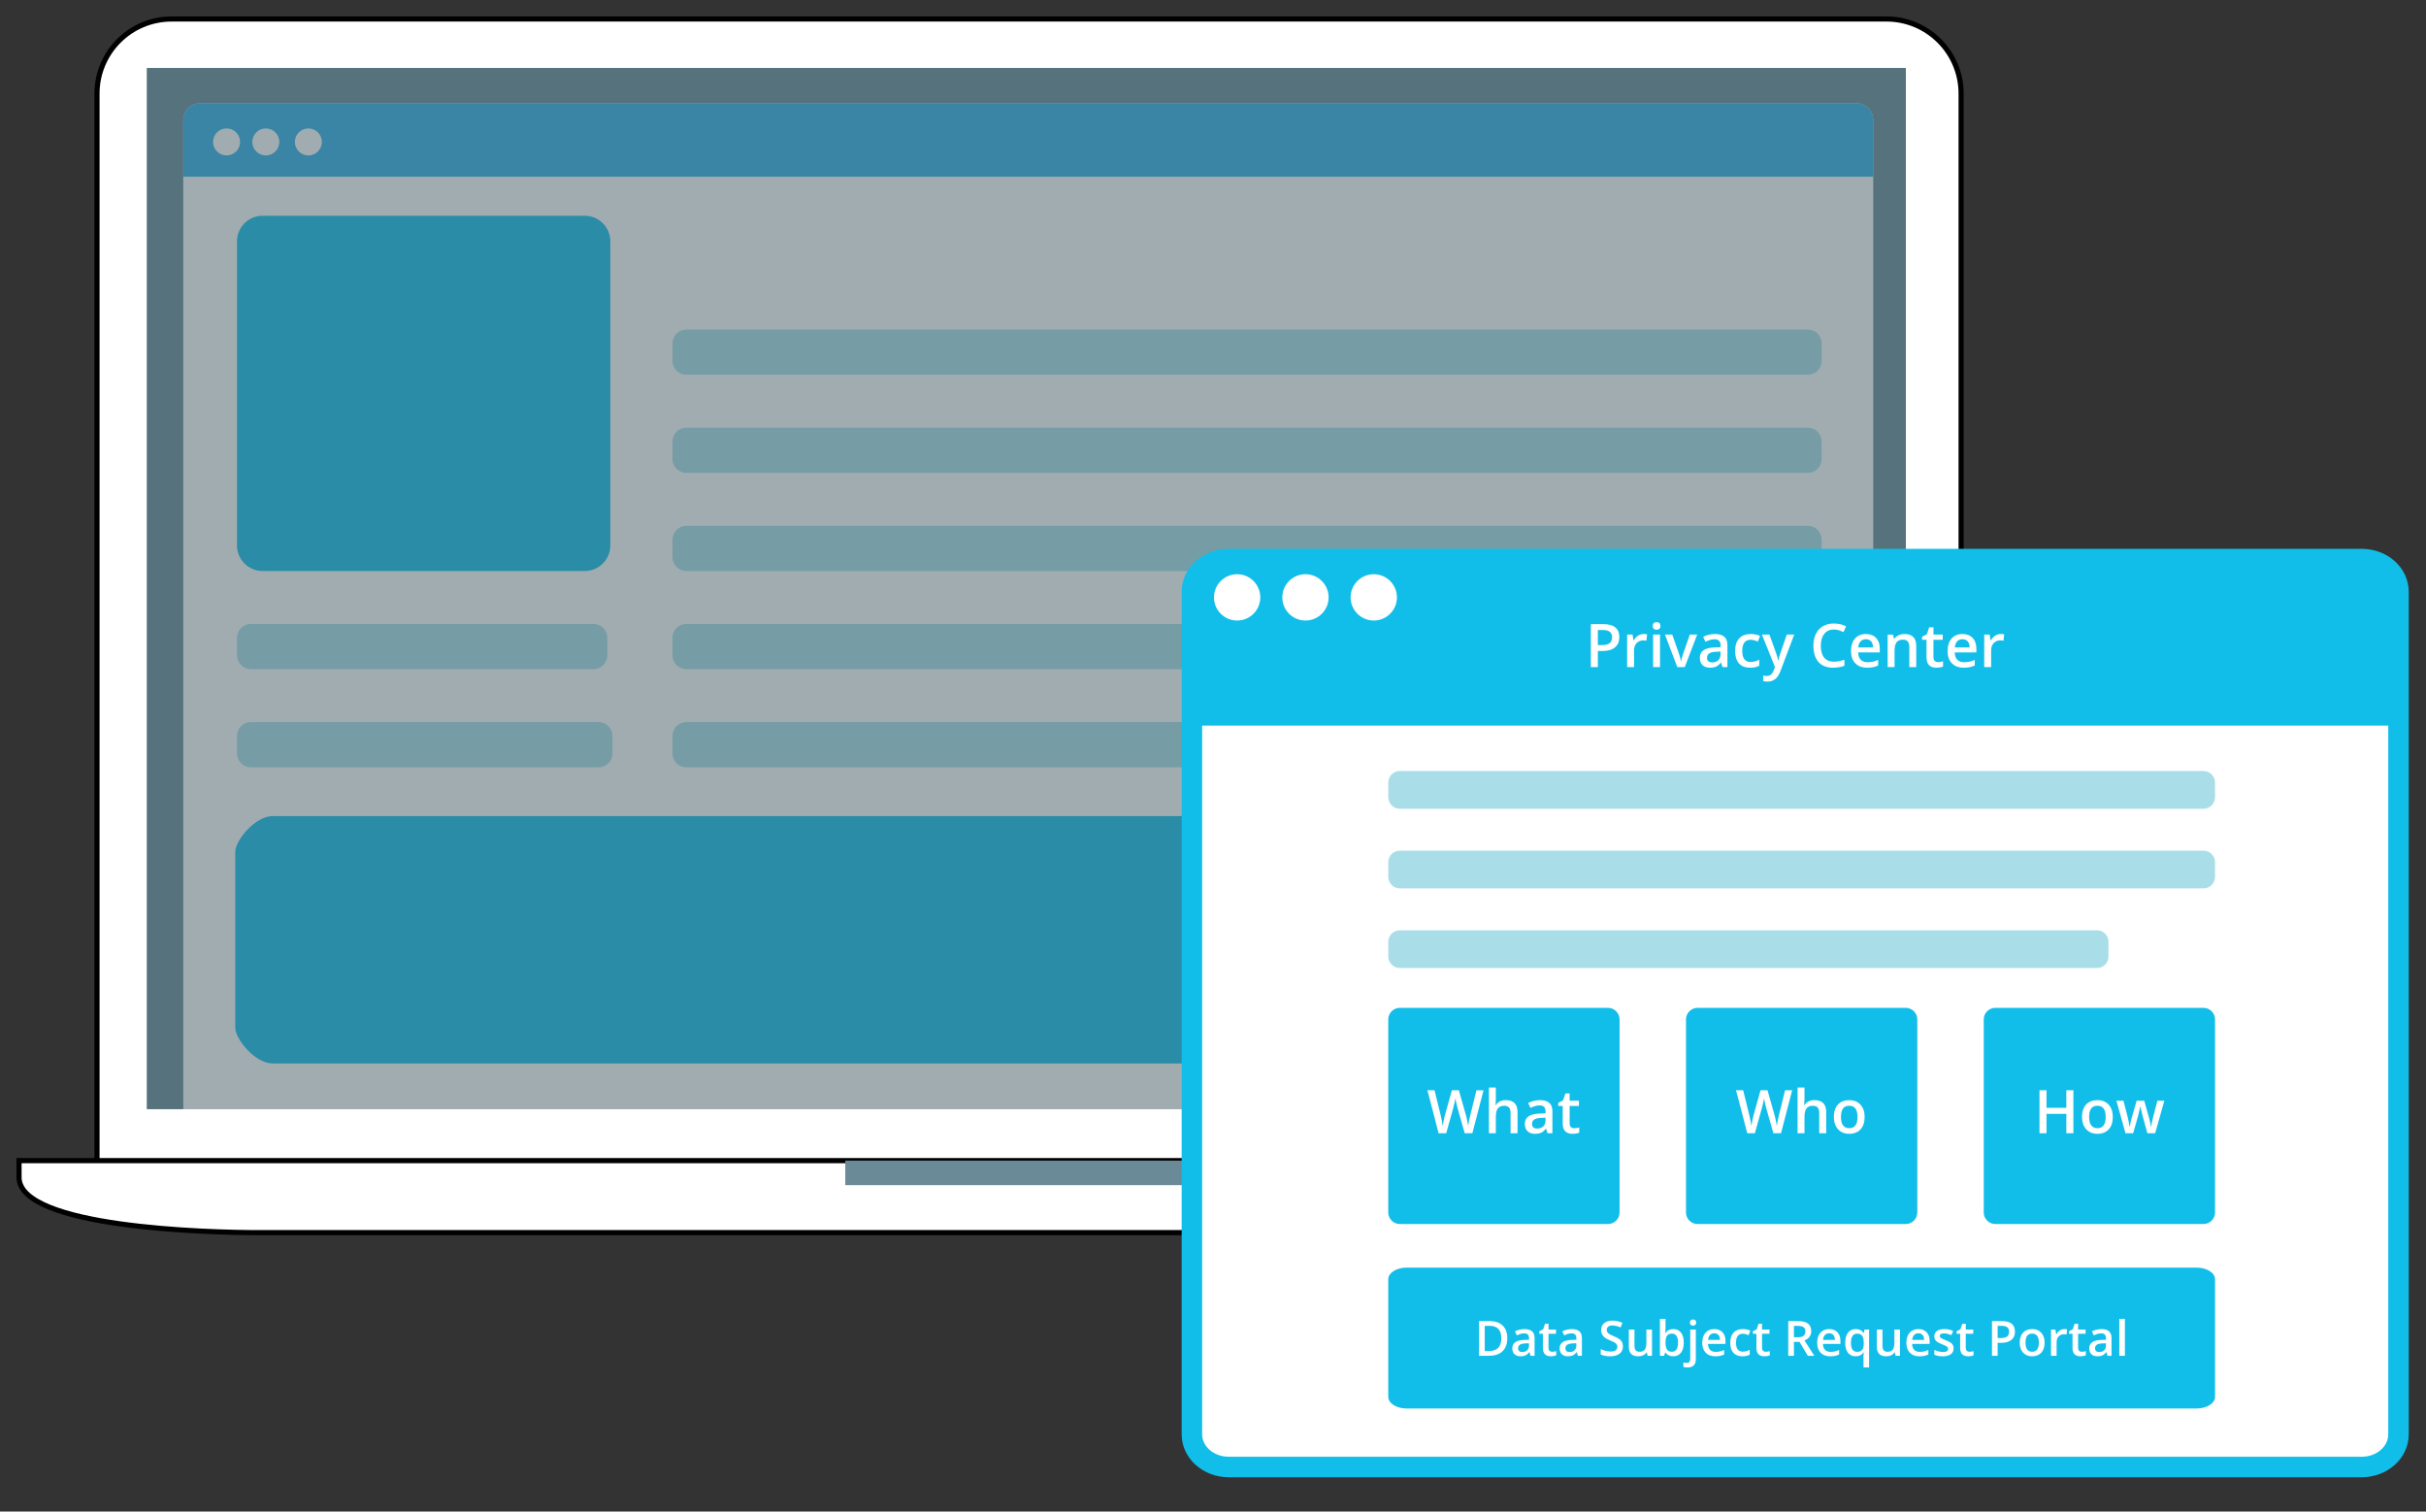 <?xml version="1.0" encoding="utf-8"?>
<!-- Generator: Adobe Illustrator 16.0.0, SVG Export Plug-In . SVG Version: 6.00 Build 0)  -->
<!DOCTYPE svg PUBLIC "-//W3C//DTD SVG 1.1//EN" "http://www.w3.org/Graphics/SVG/1.1/DTD/svg11.dtd">
<svg version="1.1" id="Layer_1" xmlns="http://www.w3.org/2000/svg" xmlns:xlink="http://www.w3.org/1999/xlink" x="0px" y="0px"
	 width="473.5px" height="295px" viewBox="0 0 473.5 295" enable-background="new 0 0 473.5 295" xml:space="preserve">
<rect x="0" y="0" width="473.5" height="295" fill="#333333" stroke="none"/>
<g>
	<g>
		<g>
			<g>
				<path fill="#FFFFFF" stroke="#000000" stroke-miterlimit="10" d="M368.195,235.307H33.498c-8.045,0-14.567,2.479-14.567-5.566
					V18.274c0-8.045,6.522-14.567,14.567-14.567h334.699c8.046,0,14.566,6.522,14.566,14.567v211.465
					C382.764,237.785,376.242,235.307,368.195,235.307z"/>
				<path fill="#FFFFFF" stroke="#000000" stroke-miterlimit="10" d="M350.104,240.564H50.513c-9.829,0-46.797-0.969-46.797-10.799
					v-3.255h394.187v3.255C397.901,239.596,359.934,240.564,350.104,240.564z"/>
				<rect x="28.696" y="13.266" fill="#698A96" width="343.285" height="203.183"/>
				<rect x="164.98" y="226.512" fill="#698A96" width="78.264" height="4.781"/>
			</g>
			<g>
				<g>
					<g>
						<g>
							<g>
								<g>
									<g>
										<path fill="#31B1E6" d="M362.343,215.799H39.041c-1.808,0-3.273-1.466-3.273-3.273V23.418
											c0-1.808,1.465-3.273,3.273-3.273h323.303c1.809,0,3.272,1.465,3.272,3.272v189.108
											C365.615,214.334,364.15,215.799,362.343,215.799z"/>
									</g>
								</g>
							</g>
						</g>
						<g>
							<g>
								<g>
									<g>
										<rect x="35.767" y="34.48" fill="#FAFBFB" width="329.848" height="181.318"/>
									</g>
								</g>
							</g>
						</g>
						<g>
							<g>
								<g>
									<g>
										<circle fill="#FFFFFF" cx="60.186" cy="27.701" r="2.634"/>
									</g>
								</g>
							</g>
						</g>
						<g>
							<g>
								<g>
									<g>
										<circle fill="#FFFFFF" cx="44.22" cy="27.701" r="2.634"/>
									</g>
								</g>
							</g>
						</g>
						<g>
							<g>
								<g>
									<g>
										<circle fill="#FFFFFF" cx="51.883" cy="27.701" r="2.634"/>
									</g>
								</g>
							</g>
						</g>
					</g>
				</g>
			</g>
		</g>
	</g>
</g>
<g>
	<g>
		<rect id="XMLID_1_" x="28.696" y="13.266" fill="#698A96" width="343.285" height="203.183"/>
	</g>
	<g>
		<defs>
			<rect id="SVGID_1_" x="28.696" y="13.266" width="343.285" height="203.183"/>
		</defs>
		<clipPath id="SVGID_2_">
			<use xlink:href="#SVGID_1_"  overflow="visible"/>
		</clipPath>
		<g clip-path="url(#SVGID_2_)">
			<g>
				<g>
					<g>
						<g>
							<path id="XMLID_2_" fill="#FFFFFF" d="M362.343,20.145H39.04c-1.808,0-3.273,1.465-3.273,3.273V34.48v178.045v6.272h329.848
								v-6.272V34.48V23.417C365.615,21.61,364.15,20.145,362.343,20.145z"/>
						</g>
						<g>
							<defs>
								<path id="SVGID_3_" d="M362.343,20.145H39.04c-1.808,0-3.273,1.465-3.273,3.273V34.48v178.045v6.272h329.848v-6.272V34.48
									V23.417C365.615,21.61,364.15,20.145,362.343,20.145z"/>
							</defs>
							<clipPath id="SVGID_4_">
								<use xlink:href="#SVGID_3_"  overflow="visible"/>
							</clipPath>
							<path clip-path="url(#SVGID_4_)" fill="#31B1E6" d="M365.928,10.145H34.457c-1.854,0-9.356,8.465-9.356,10.273V34.48h353.182
								V13.417C378.282,11.61,367.779,10.145,365.928,10.145z"/>
						</g>
						<circle fill="#FFFFFF" cx="60.186" cy="27.701" r="2.634"/>
						<circle fill="#FFFFFF" cx="44.22" cy="27.701" r="2.634"/>
						<circle fill="#FFFFFF" cx="51.883" cy="27.701" r="2.634"/>
					</g>
				</g>
			</g>
			<g>
				<defs>
					<rect id="SVGID_5_" x="28.696" y="13.266" width="343.285" height="203.183"/>
				</defs>
				<clipPath id="SVGID_6_">
					<use xlink:href="#SVGID_5_"  overflow="visible"/>
				</clipPath>
				<path clip-path="url(#SVGID_6_)" fill="#10BEE9" d="M119.125,106.441c0,2.762-2.239,5-5,5H51.253c-2.761,0-5-2.238-5-5V47.108
					c0-2.762,2.239-5,5-5h62.872c2.761,0,5,2.238,5,5V106.441z"/>
			</g>
			<g>
				<defs>
					<rect id="SVGID_7_" x="28.696" y="13.266" width="343.285" height="203.183"/>
				</defs>
				<clipPath id="SVGID_8_">
					<use xlink:href="#SVGID_7_"  overflow="visible"/>
				</clipPath>
				<path clip-path="url(#SVGID_8_)" fill="#A9DEE8" d="M355.542,70.435c0,1.491-1.21,2.7-2.7,2.7H133.955
					c-1.491,0-2.701-1.209-2.701-2.7v-3.42c0-1.492,1.209-2.701,2.701-2.701h218.887c1.49,0,2.7,1.209,2.7,2.701V70.435z"/>
			</g>
			<g>
				<defs>
					<rect id="SVGID_9_" x="28.696" y="13.266" width="343.285" height="203.183"/>
				</defs>
				<clipPath id="SVGID_10_">
					<use xlink:href="#SVGID_9_"  overflow="visible"/>
				</clipPath>
				<path clip-path="url(#SVGID_10_)" fill="#A9DEE8" d="M355.542,127.894c0,1.492-1.21,2.701-2.7,2.701H133.955
					c-1.491,0-2.701-1.209-2.701-2.701v-3.42c0-1.492,1.209-2.701,2.701-2.701h218.887c1.49,0,2.7,1.209,2.7,2.701V127.894z"/>
			</g>
			<g>
				<defs>
					<rect id="SVGID_11_" x="28.696" y="13.266" width="343.285" height="203.183"/>
				</defs>
				<clipPath id="SVGID_12_">
					<use xlink:href="#SVGID_11_"  overflow="visible"/>
				</clipPath>
				<path clip-path="url(#SVGID_12_)" fill="#A9DEE8" d="M355.541,108.741c0,1.491-1.209,2.7-2.699,2.7H133.955
					c-1.491,0-2.701-1.209-2.701-2.7v-3.421c0-1.491,1.209-2.7,2.701-2.7h218.887c1.49,0,2.699,1.209,2.699,2.7V108.741z"/>
			</g>
			<g>
				<defs>
					<rect id="SVGID_13_" x="28.696" y="13.266" width="343.285" height="203.183"/>
				</defs>
				<clipPath id="SVGID_14_">
					<use xlink:href="#SVGID_13_"  overflow="visible"/>
				</clipPath>
				<path clip-path="url(#SVGID_14_)" fill="#A9DEE8" d="M355.541,89.588c0,1.492-1.209,2.701-2.699,2.701H133.955
					c-1.491,0-2.701-1.209-2.701-2.701v-3.42c0-1.492,1.209-2.701,2.701-2.701h218.887c1.49,0,2.699,1.209,2.699,2.701V89.588z"/>
			</g>
			<g>
				<defs>
					<rect id="SVGID_15_" x="28.696" y="13.266" width="343.285" height="203.183"/>
				</defs>
				<clipPath id="SVGID_16_">
					<use xlink:href="#SVGID_15_"  overflow="visible"/>
				</clipPath>
				<path clip-path="url(#SVGID_16_)" fill="#A9DEE8" d="M118.541,127.894c0,1.491-1.21,2.7-2.7,2.7H48.954
					c-1.491,0-2.701-1.209-2.701-2.7v-3.42c0-1.492,1.209-2.701,2.701-2.701h66.887c1.49,0,2.7,1.209,2.7,2.701V127.894z"/>
			</g>
			<g>
				<defs>
					<rect id="SVGID_17_" x="28.696" y="13.266" width="343.285" height="203.183"/>
				</defs>
				<clipPath id="SVGID_18_">
					<use xlink:href="#SVGID_17_"  overflow="visible"/>
				</clipPath>
				<path clip-path="url(#SVGID_18_)" fill="#A9DEE8" d="M119.541,147.047c0,1.492-1.21,2.701-2.7,2.701H48.954
					c-1.491,0-2.701-1.209-2.701-2.701v-3.42c0-1.492,1.209-2.701,2.701-2.701h67.887c1.49,0,2.7,1.209,2.7,2.701V147.047z"/>
			</g>
			<g>
				<defs>
					<rect id="SVGID_19_" x="28.696" y="13.266" width="343.285" height="203.183"/>
				</defs>
				<clipPath id="SVGID_20_">
					<use xlink:href="#SVGID_19_"  overflow="visible"/>
				</clipPath>
				<path clip-path="url(#SVGID_20_)" fill="#A9DEE8" d="M299.637,147.047c0,1.492-1.21,2.701-2.701,2.701h-162.98
					c-1.491,0-2.701-1.209-2.701-2.701v-3.42c0-1.492,1.209-2.701,2.701-2.701h162.98c1.491,0,2.701,1.209,2.701,2.701V147.047z"/>
			</g>
			<g>
				<defs>
					<rect id="SVGID_21_" x="28.696" y="13.266" width="343.285" height="203.183"/>
				</defs>
				<clipPath id="SVGID_22_">
					<use xlink:href="#SVGID_21_"  overflow="visible"/>
				</clipPath>
				<path clip-path="url(#SVGID_22_)" fill="#10BEE9" d="M356.252,200.566c0,2.197-3.83,6.979-7.32,6.979H53.239
					c-3.49,0-7.319-4.781-7.319-6.979v-34.318c0-2.198,3.829-6.979,7.319-6.979H348.93c3.491,0,7.321,4.781,7.321,6.979
					L356.252,200.566L356.252,200.566z"/>
			</g>
			<g>
				<defs>
					<rect id="SVGID_23_" x="28.696" y="13.266" width="343.285" height="203.183"/>
				</defs>
				<clipPath id="SVGID_24_">
					<use xlink:href="#SVGID_23_"  overflow="visible"/>
				</clipPath>
				
					<rect id="XMLID_4_" x="26.696" y="11.266" opacity="0.5" clip-path="url(#SVGID_24_)" fill="#455B65" enable-background="new    " width="346.785" height="210.183"/>
			</g>
		</g>
	</g>
</g>
<g>
	<g>
		<g>
			<path id="XMLID_3_" fill="#FFFFFF" stroke="#10BEE9" stroke-width="4" stroke-miterlimit="10" d="M468.134,279.927
				c0,3.521-3.214,6.374-7.18,6.374h-221.14c-3.965,0-7.181-2.854-7.181-6.374V115.485c0-3.52,3.214-6.374,7.181-6.374h221.14
				c3.965,0,7.179,2.854,7.179,6.374L468.134,279.927L468.134,279.927z"/>
		</g>
		<g>
			<g>
				<defs>
					<path id="SVGID_25_" d="M468.134,279.927c0,3.521-3.214,6.374-7.18,6.374h-221.14c-3.965,0-7.181-2.854-7.181-6.374V115.485
						c0-3.52,3.214-6.374,7.181-6.374h221.14c3.965,0,7.179,2.854,7.179,6.374L468.134,279.927L468.134,279.927z"/>
				</defs>
				<clipPath id="SVGID_26_">
					<use xlink:href="#SVGID_25_"  overflow="visible"/>
				</clipPath>
				<rect x="230.859" y="108.298" clip-path="url(#SVGID_26_)" fill="#10BEE9" width="240.924" height="33.31"/>
			</g>
		</g>
	</g>
	<g>
		<path fill="#10BEE9" d="M316.102,236.623c0,1.249-1.013,2.26-2.261,2.26h-40.624c-1.248,0-2.26-1.011-2.26-2.26v-37.668
			c0-1.249,1.012-2.26,2.26-2.26h40.624c1.248,0,2.261,1.012,2.261,2.26V236.623z"/>
		<g>
			<path fill="#FFFFFF" d="M287.372,221.165h-1.492l-1.423-5.004c-0.063-0.218-0.139-0.533-0.23-0.944
				c-0.091-0.41-0.146-0.697-0.166-0.857c-0.039,0.244-0.101,0.563-0.187,0.953c-0.085,0.39-0.158,0.681-0.215,0.871l-1.388,4.982
				h-1.492l-1.084-4.201l-1.103-4.189h1.4l1.198,4.891c0.188,0.784,0.322,1.477,0.402,2.077c0.042-0.325,0.105-0.688,0.189-1.091
				c0.084-0.401,0.16-0.727,0.229-0.975l1.366-4.9h1.36l1.4,4.924c0.133,0.456,0.274,1.137,0.424,2.043
				c0.058-0.547,0.195-1.243,0.412-2.088l1.194-4.877h1.39L287.372,221.165z"/>
			<path fill="#FFFFFF" d="M296.186,221.165h-1.354v-3.901c0-0.49-0.1-0.855-0.295-1.097c-0.198-0.241-0.51-0.362-0.938-0.362
				c-0.566,0-0.982,0.17-1.25,0.508c-0.265,0.338-0.397,0.905-0.397,1.703v3.149h-1.349v-8.929h1.349v2.267
				c0,0.363-0.022,0.751-0.069,1.165h0.086c0.184-0.307,0.439-0.543,0.768-0.711c0.326-0.168,0.707-0.253,1.144-0.253
				c1.538,0,2.308,0.774,2.308,2.325v4.136H296.186z"/>
			<path fill="#FFFFFF" d="M302.033,221.165l-0.27-0.884h-0.047c-0.306,0.387-0.613,0.648-0.924,0.789
				c-0.311,0.14-0.708,0.209-1.193,0.209c-0.623,0-1.11-0.168-1.459-0.504c-0.351-0.338-0.525-0.813-0.525-1.43
				c0-0.654,0.242-1.147,0.729-1.479c0.486-0.333,1.227-0.515,2.221-0.546l1.097-0.033v-0.339c0-0.405-0.095-0.708-0.284-0.91
				c-0.189-0.2-0.482-0.302-0.881-0.302c-0.325,0-0.637,0.048-0.936,0.144c-0.299,0.097-0.586,0.208-0.86,0.339l-0.437-0.964
				c0.344-0.179,0.721-0.315,1.131-0.411c0.408-0.093,0.795-0.141,1.158-0.141c0.809,0,1.418,0.177,1.828,0.529
				c0.411,0.352,0.617,0.904,0.617,1.658v4.274H302.033z M300.025,220.247c0.49,0,0.883-0.138,1.179-0.411s0.444-0.656,0.444-1.15
				v-0.551l-0.815,0.034c-0.636,0.022-1.097,0.129-1.386,0.319c-0.288,0.188-0.434,0.479-0.434,0.869
				c0,0.283,0.084,0.502,0.254,0.656C299.436,220.169,299.688,220.247,300.025,220.247z"/>
			<path fill="#FFFFFF" d="M307.244,220.189c0.328,0,0.658-0.053,0.986-0.155v1.016c-0.148,0.065-0.342,0.12-0.576,0.163
				c-0.235,0.044-0.479,0.066-0.731,0.066c-1.278,0-1.917-0.674-1.917-2.021v-3.419h-0.867v-0.597l0.93-0.494l0.459-1.343h0.832
				v1.412h1.809v1.021h-1.809v3.396c0,0.326,0.082,0.565,0.244,0.721C306.768,220.111,306.979,220.189,307.244,220.189z"/>
		</g>
	</g>
	<g>
		<path fill="#10BEE9" d="M374.213,236.623c0,1.249-1.012,2.26-2.259,2.26h-40.625c-1.247,0-2.261-1.011-2.261-2.26v-37.668
			c0-1.249,1.014-2.26,2.261-2.26h40.625c1.247,0,2.259,1.012,2.259,2.26V236.623z"/>
		<g>
			<g>
				<path fill="#FFFFFF" d="M347.613,221.166h-1.492l-1.423-5.004c-0.063-0.219-0.138-0.533-0.229-0.944
					c-0.091-0.411-0.146-0.696-0.166-0.856c-0.039,0.244-0.101,0.562-0.187,0.951c-0.087,0.391-0.158,0.682-0.216,0.873
					l-1.389,4.981h-1.492l-1.084-4.201l-1.103-4.188h1.399l1.199,4.889c0.188,0.784,0.321,1.477,0.401,2.077
					c0.042-0.325,0.104-0.688,0.188-1.091c0.086-0.401,0.162-0.727,0.229-0.976l1.365-4.899h1.36l1.399,4.924
					c0.134,0.455,0.276,1.136,0.425,2.043c0.059-0.547,0.195-1.244,0.413-2.089l1.192-4.878h1.39L347.613,221.166z"/>
				<path fill="#FFFFFF" d="M356.428,221.166h-1.354v-3.902c0-0.49-0.098-0.855-0.295-1.097s-0.512-0.36-0.938-0.36
					c-0.565,0-0.981,0.168-1.248,0.506c-0.266,0.34-0.397,0.906-0.397,1.703v3.15h-1.35v-8.93h1.35v2.267
					c0,0.363-0.023,0.752-0.069,1.165h0.087c0.184-0.307,0.438-0.543,0.766-0.712c0.328-0.168,0.709-0.252,1.146-0.252
					c1.538,0,2.308,0.774,2.308,2.323v4.139H356.428z"/>
				<path fill="#FFFFFF" d="M363.934,217.98c0,1.037-0.266,1.846-0.798,2.428c-0.53,0.58-1.271,0.871-2.221,0.871
					c-0.593,0-1.117-0.133-1.573-0.4c-0.453-0.27-0.804-0.652-1.049-1.154c-0.246-0.5-0.367-1.082-0.367-1.744
					c0-1.028,0.264-1.832,0.791-2.41c0.528-0.576,1.271-0.865,2.232-0.865c0.918,0,1.645,0.295,2.181,0.887
					C363.666,216.182,363.934,216.979,363.934,217.98z M359.314,217.98c0,1.465,0.541,2.197,1.623,2.197
					c1.071,0,1.607-0.732,1.607-2.197c0-1.451-0.539-2.176-1.619-2.176c-0.564,0-0.976,0.188-1.23,0.563
					C359.441,216.743,359.314,217.279,359.314,217.98z"/>
			</g>
		</g>
	</g>
	<g>
		<path fill="#10BEE9" d="M432.326,236.623c0,1.249-1.012,2.26-2.26,2.26h-40.623c-1.248,0-2.262-1.011-2.262-2.26v-37.668
			c0-1.249,1.014-2.26,2.262-2.26h40.623c1.248,0,2.26,1.012,2.26,2.26V236.623z"/>
		<g>
			<g>
				<path fill="#FFFFFF" d="M404.676,221.166h-1.377v-3.782h-3.868v3.782h-1.371v-8.391h1.371v3.433h3.868v-3.433h1.377V221.166z"/>
				<path fill="#FFFFFF" d="M412.372,217.98c0,1.037-0.267,1.846-0.799,2.428c-0.531,0.58-1.271,0.871-2.222,0.871
					c-0.593,0-1.116-0.133-1.571-0.4c-0.455-0.27-0.806-0.652-1.052-1.154c-0.243-0.5-0.366-1.082-0.366-1.744
					c0-1.028,0.265-1.832,0.792-2.41c0.527-0.576,1.271-0.865,2.231-0.865c0.918,0,1.646,0.295,2.182,0.887
					C412.104,216.182,412.372,216.979,412.372,217.98z M407.752,217.98c0,1.465,0.541,2.197,1.624,2.197
					c1.071,0,1.607-0.732,1.607-2.197c0-1.451-0.539-2.176-1.618-2.176c-0.567,0-0.978,0.188-1.231,0.563
					C407.879,216.743,407.752,217.279,407.752,217.98z"/>
				<path fill="#FFFFFF" d="M419.125,221.166l-0.819-2.962c-0.101-0.313-0.278-1.042-0.54-2.187h-0.052
					c-0.222,1.033-0.396,1.767-0.527,2.198l-0.844,2.949h-1.492l-1.777-6.347h1.377l0.809,3.127
					c0.186,0.772,0.314,1.435,0.392,1.986h0.033c0.038-0.279,0.098-0.6,0.177-0.961c0.077-0.363,0.146-0.633,0.201-0.813l0.966-3.34
					h1.479l0.937,3.34c0.058,0.188,0.129,0.475,0.215,0.861c0.086,0.385,0.137,0.687,0.151,0.9h0.046
					c0.059-0.471,0.191-1.128,0.401-1.975l0.821-3.127h1.354l-1.791,6.347L419.125,221.166L419.125,221.166z"/>
			</g>
		</g>
	</g>
	<g>
		<path fill="#FFFFFF" d="M316.051,124.342c0,0.876-0.287,1.548-0.859,2.014c-0.574,0.466-1.392,0.7-2.45,0.7h-0.873v3.139h-1.371
			v-8.389h2.416c1.048,0,1.834,0.214,2.354,0.643C315.79,122.877,316.051,123.508,316.051,124.342z M311.867,125.903h0.729
			c0.704,0,1.221-0.123,1.551-0.368c0.328-0.245,0.492-0.627,0.492-1.148c0-0.482-0.146-0.841-0.44-1.079
			c-0.296-0.238-0.755-0.356-1.378-0.356h-0.952L311.867,125.903L311.867,125.903z"/>
		<path fill="#FFFFFF" d="M320.803,123.733c0.271,0,0.495,0.019,0.672,0.057l-0.133,1.257c-0.191-0.046-0.391-0.069-0.597-0.069
			c-0.539,0-0.978,0.176-1.312,0.528s-0.502,0.809-0.502,1.372v3.317h-1.35v-6.347h1.057l0.178,1.12h0.07
			c0.209-0.379,0.483-0.679,0.821-0.901C320.048,123.845,320.412,123.733,320.803,123.733z"/>
		<path fill="#FFFFFF" d="M322.568,122.167c0-0.241,0.066-0.426,0.199-0.556c0.133-0.13,0.319-0.195,0.564-0.195
			c0.236,0,0.422,0.065,0.555,0.195c0.131,0.13,0.198,0.315,0.198,0.556c0,0.229-0.065,0.41-0.198,0.542
			c-0.133,0.131-0.316,0.198-0.555,0.198c-0.245,0-0.434-0.065-0.564-0.198C322.636,122.577,322.568,122.396,322.568,122.167z
			 M323.999,130.195h-1.349v-6.347h1.349V130.195z"/>
		<path fill="#FFFFFF" d="M327.373,130.195l-2.41-6.347h1.423l1.29,3.69c0.223,0.62,0.356,1.121,0.402,1.504h0.047
			c0.034-0.275,0.168-0.777,0.4-1.504l1.291-3.69h1.436l-2.422,6.347H327.373z"/>
		<path fill="#FFFFFF" d="M336.188,130.195l-0.271-0.884h-0.046c-0.307,0.386-0.614,0.649-0.924,0.789
			c-0.311,0.14-0.707,0.209-1.193,0.209c-0.624,0-1.109-0.168-1.46-0.505c-0.351-0.336-0.524-0.813-0.524-1.429
			c0-0.654,0.242-1.147,0.729-1.48s1.227-0.515,2.221-0.545l1.096-0.035v-0.338c0-0.406-0.094-0.708-0.282-0.91
			c-0.19-0.201-0.483-0.301-0.882-0.301c-0.325,0-0.637,0.047-0.936,0.143c-0.298,0.096-0.586,0.208-0.859,0.338l-0.438-0.964
			c0.346-0.18,0.723-0.316,1.13-0.41c0.409-0.094,0.798-0.141,1.159-0.141c0.809,0,1.417,0.176,1.828,0.528
			c0.411,0.352,0.617,0.905,0.617,1.658v4.275h-0.965V130.195z M334.18,129.277c0.488,0,0.883-0.137,1.178-0.411
			c0.297-0.273,0.445-0.657,0.445-1.15v-0.551l-0.814,0.034c-0.635,0.023-1.098,0.129-1.387,0.319
			c-0.289,0.189-0.433,0.479-0.433,0.869c0,0.283,0.084,0.502,0.252,0.657C333.59,129.199,333.842,129.277,334.18,129.277z"/>
		<path fill="#FFFFFF" d="M341.593,130.31c-0.96,0-1.688-0.28-2.188-0.84c-0.5-0.561-0.75-1.365-0.75-2.413
			c0-1.067,0.263-1.888,0.783-2.462c0.522-0.574,1.277-0.861,2.266-0.861c0.669,0,1.271,0.125,1.809,0.374l-0.408,1.084
			c-0.569-0.222-1.041-0.333-1.412-0.333c-1.098,0-1.646,0.729-1.646,2.187c0,0.711,0.137,1.246,0.411,1.604
			c0.272,0.358,0.674,0.537,1.201,0.537c0.602,0,1.169-0.149,1.704-0.448v1.177c-0.24,0.141-0.498,0.242-0.771,0.304
			C342.314,130.279,341.982,130.31,341.593,130.31z"/>
		<path fill="#FFFFFF" d="M343.889,123.848h1.469l1.291,3.598c0.195,0.513,0.324,0.995,0.39,1.446h0.047
			c0.035-0.21,0.099-0.465,0.188-0.766c0.092-0.301,0.578-1.727,1.457-4.279h1.459l-2.713,7.191
			c-0.494,1.32-1.316,1.979-2.469,1.979c-0.299,0-0.59-0.033-0.873-0.098v-1.067c0.202,0.046,0.436,0.069,0.694,0.069
			c0.649,0,1.106-0.376,1.371-1.13l0.235-0.597L343.889,123.848z"/>
		<path fill="#FFFFFF" d="M357.919,122.861c-0.789,0-1.407,0.279-1.858,0.838c-0.451,0.558-0.678,1.329-0.678,2.312
			c0,1.029,0.217,1.808,0.65,2.336c0.435,0.527,1.063,0.792,1.886,0.792c0.354,0,0.7-0.035,1.032-0.105
			c0.333-0.071,0.68-0.162,1.039-0.273v1.176c-0.657,0.249-1.404,0.374-2.238,0.374c-1.229,0-2.171-0.373-2.828-1.116
			c-0.658-0.744-0.986-1.809-0.986-3.194c0-0.873,0.16-1.635,0.479-2.289c0.318-0.655,0.781-1.156,1.387-1.504
			c0.604-0.348,1.313-0.522,2.129-0.522c0.856,0,1.648,0.18,2.375,0.539l-0.492,1.142c-0.283-0.134-0.582-0.251-0.898-0.353
			S358.268,122.861,357.919,122.861z"/>
		<path fill="#FFFFFF" d="M364.427,130.31c-0.987,0-1.76-0.288-2.315-0.863c-0.557-0.575-0.836-1.369-0.836-2.379
			c0-1.037,0.26-1.852,0.775-2.445c0.518-0.592,1.227-0.889,2.129-0.889c0.838,0,1.5,0.254,1.985,0.763
			c0.485,0.508,0.729,1.208,0.729,2.1v0.729h-4.229c0.019,0.615,0.187,1.089,0.499,1.42c0.313,0.33,0.756,0.496,1.324,0.496
			c0.375,0,0.726-0.035,1.049-0.105c0.322-0.071,0.669-0.188,1.041-0.353v1.096c-0.328,0.157-0.662,0.268-0.999,0.333
			C365.243,130.277,364.857,130.31,364.427,130.31z M364.18,124.755c-0.429,0-0.771,0.136-1.029,0.407
			c-0.258,0.272-0.412,0.667-0.463,1.188h2.883c-0.01-0.524-0.135-0.921-0.381-1.191C364.943,124.89,364.607,124.755,364.18,124.755
			z"/>
		<path fill="#FFFFFF" d="M374.01,130.195h-1.354v-3.902c0-0.489-0.1-0.855-0.295-1.096c-0.198-0.241-0.51-0.361-0.939-0.361
			c-0.568,0-0.986,0.168-1.251,0.505c-0.264,0.337-0.396,0.901-0.396,1.693v3.162h-1.35v-6.347h1.057l0.189,0.833h0.068
			c0.191-0.302,0.463-0.536,0.814-0.7c0.353-0.165,0.742-0.247,1.17-0.247c1.522,0,2.284,0.774,2.284,2.324L374.01,130.195
			L374.01,130.195z"/>
		<path fill="#FFFFFF" d="M378.25,129.219c0.329,0,0.658-0.051,0.986-0.155v1.016c-0.148,0.065-0.342,0.12-0.576,0.163
			c-0.234,0.044-0.479,0.066-0.73,0.066c-1.279,0-1.918-0.673-1.918-2.02v-3.42h-0.865v-0.597l0.93-0.494l0.46-1.343h0.832v1.412
			h1.809v1.021h-1.809v3.397c0,0.326,0.081,0.565,0.243,0.72C377.771,129.142,377.986,129.219,378.25,129.219z"/>
		<path fill="#FFFFFF" d="M383.277,130.31c-0.988,0-1.76-0.288-2.315-0.863c-0.558-0.576-0.835-1.369-0.835-2.379
			c0-1.037,0.258-1.852,0.773-2.445c0.517-0.592,1.228-0.889,2.129-0.889c0.839,0,1.498,0.254,1.986,0.763
			c0.484,0.508,0.729,1.208,0.729,2.1v0.729h-4.229c0.019,0.615,0.186,1.089,0.498,1.42c0.313,0.33,0.756,0.496,1.326,0.496
			c0.375,0,0.725-0.035,1.047-0.105c0.323-0.071,0.67-0.188,1.042-0.353v1.096c-0.329,0.157-0.661,0.268-0.997,0.333
			C384.094,130.277,383.71,130.31,383.277,130.31z M383.029,124.755c-0.428,0-0.771,0.136-1.029,0.407
			c-0.258,0.272-0.412,0.667-0.461,1.188h2.88c-0.008-0.524-0.134-0.921-0.378-1.191
			C383.795,124.89,383.459,124.755,383.029,124.755z"/>
		<path fill="#FFFFFF" d="M390.496,123.733c0.271,0,0.495,0.019,0.671,0.057l-0.132,1.257c-0.189-0.046-0.391-0.069-0.598-0.069
			c-0.539,0-0.977,0.176-1.311,0.528c-0.335,0.352-0.502,0.809-0.502,1.372v3.317h-1.35v-6.347h1.057l0.179,1.12h0.068
			c0.211-0.379,0.485-0.679,0.823-0.901C389.742,123.845,390.105,123.733,390.496,123.733z"/>
	</g>
	<path fill="#10BEE9" d="M432.326,272.62c0,1.251-1.611,2.266-3.601,2.266H274.557c-1.988,0-3.6-1.015-3.6-2.266v-22.963
		c0-1.251,1.611-2.267,3.6-2.267h154.169c1.988,0,3.601,1.016,3.601,2.267V272.62L432.326,272.62z"/>
	<g>
		<path fill="#FFFFFF" d="M294.189,261.15c0,1.119-0.311,1.975-0.932,2.565c-0.621,0.593-1.516,0.888-2.684,0.888h-1.896v-6.775
			h2.096c1.078,0,1.916,0.291,2.517,0.872S294.189,260.098,294.189,261.15z M293.021,261.188c0-1.623-0.758-2.433-2.275-2.433
			h-0.959v4.917h0.788C292.207,263.673,293.021,262.846,293.021,261.188z"/>
		<path fill="#FFFFFF" d="M298.736,264.604l-0.217-0.713h-0.037c-0.248,0.313-0.496,0.524-0.748,0.637
			c-0.25,0.113-0.571,0.17-0.963,0.17c-0.504,0-0.897-0.137-1.181-0.408c-0.282-0.271-0.424-0.657-0.424-1.154
			c0-0.529,0.196-0.927,0.589-1.197c0.393-0.268,0.99-0.414,1.793-0.438l0.885-0.028v-0.273c0-0.328-0.076-0.572-0.229-0.734
			c-0.153-0.162-0.391-0.242-0.711-0.242c-0.264,0-0.514,0.037-0.755,0.115c-0.241,0.076-0.474,0.168-0.695,0.273l-0.353-0.779
			c0.277-0.145,0.582-0.255,0.914-0.331c0.33-0.075,0.643-0.112,0.936-0.112c0.65,0,1.145,0.141,1.477,0.426
			c0.332,0.283,0.498,0.73,0.498,1.338v3.453H298.736L298.736,264.604z M297.115,263.861c0.396,0,0.712-0.109,0.951-0.332
			c0.24-0.219,0.359-0.529,0.359-0.928v-0.445l-0.658,0.027c-0.513,0.02-0.886,0.104-1.119,0.258
			c-0.232,0.151-0.35,0.387-0.35,0.701c0,0.229,0.068,0.406,0.204,0.531S296.843,263.861,297.115,263.861z"/>
		<path fill="#FFFFFF" d="M302.945,263.816c0.266,0,0.533-0.043,0.798-0.125v0.82c-0.12,0.053-0.275,0.096-0.466,0.131
			c-0.189,0.037-0.387,0.053-0.59,0.053c-1.033,0-1.549-0.543-1.549-1.631v-2.762h-0.699v-0.482l0.75-0.397l0.371-1.084h0.672v1.14
			h1.459v0.826h-1.459v2.742c0,0.264,0.064,0.457,0.197,0.582C302.561,263.753,302.732,263.816,302.945,263.816z"/>
		<path fill="#FFFFFF" d="M307.975,264.604l-0.218-0.713h-0.036c-0.248,0.313-0.496,0.524-0.746,0.637
			c-0.252,0.113-0.572,0.17-0.965,0.17c-0.503,0-0.896-0.137-1.18-0.408s-0.423-0.657-0.423-1.154c0-0.529,0.196-0.927,0.588-1.197
			c0.392-0.268,0.989-0.414,1.793-0.438l0.885-0.028v-0.273c0-0.328-0.075-0.572-0.229-0.734c-0.152-0.162-0.391-0.242-0.711-0.242
			c-0.264,0-0.514,0.037-0.756,0.115c-0.24,0.076-0.473,0.168-0.694,0.273l-0.353-0.779c0.277-0.145,0.582-0.255,0.914-0.331
			c0.329-0.075,0.643-0.112,0.936-0.112c0.65,0,1.144,0.141,1.476,0.426c0.333,0.283,0.499,0.73,0.499,1.338v3.453H307.975
			L307.975,264.604z M306.354,263.861c0.396,0,0.713-0.109,0.951-0.332c0.239-0.219,0.358-0.529,0.358-0.928v-0.445l-0.657,0.027
			c-0.513,0.02-0.886,0.104-1.12,0.258c-0.233,0.151-0.35,0.387-0.35,0.701c0,0.229,0.067,0.406,0.204,0.531
			C305.876,263.8,306.081,263.861,306.354,263.861z"/>
		<path fill="#FFFFFF" d="M316.762,262.766c0,0.602-0.217,1.074-0.652,1.418c-0.437,0.342-1.037,0.514-1.803,0.514
			c-0.768,0-1.395-0.119-1.883-0.357v-1.048c0.311,0.146,0.639,0.261,0.984,0.345c0.349,0.082,0.672,0.125,0.972,0.125
			c0.438,0,0.763-0.084,0.972-0.25c0.207-0.168,0.313-0.392,0.313-0.673c0-0.254-0.096-0.469-0.287-0.646
			c-0.191-0.176-0.587-0.383-1.188-0.625c-0.617-0.25-1.054-0.535-1.308-0.856c-0.253-0.321-0.38-0.708-0.38-1.159
			c0-0.564,0.2-1.01,0.604-1.334c0.402-0.324,0.94-0.486,1.617-0.486c0.648,0,1.295,0.143,1.938,0.427l-0.352,0.903
			c-0.604-0.254-1.141-0.379-1.613-0.379c-0.358,0-0.631,0.078-0.815,0.233c-0.187,0.156-0.278,0.363-0.278,0.619
			c0,0.176,0.037,0.327,0.111,0.452s0.196,0.242,0.366,0.354s0.476,0.258,0.918,0.44c0.497,0.208,0.86,0.399,1.094,0.579
			c0.231,0.181,0.402,0.383,0.511,0.607C316.707,262.191,316.762,262.458,316.762,262.766z"/>
		<path fill="#FFFFFF" d="M321.573,264.604l-0.152-0.672h-0.056c-0.151,0.237-0.367,0.426-0.646,0.562s-0.599,0.204-0.957,0.204
			c-0.621,0-1.085-0.154-1.391-0.463c-0.307-0.31-0.459-0.777-0.459-1.404v-3.352h1.099v3.162c0,0.393,0.08,0.687,0.241,0.883
			c0.16,0.195,0.412,0.293,0.755,0.293c0.457,0,0.793-0.137,1.009-0.409c0.215-0.274,0.321-0.732,0.321-1.375v-2.554h1.095v5.125
			H321.573L321.573,264.604z"/>
		<path fill="#FFFFFF" d="M326.604,259.385c0.64,0,1.138,0.231,1.494,0.695c0.356,0.463,0.535,1.113,0.535,1.951
			c0,0.84-0.182,1.494-0.543,1.963c-0.361,0.468-0.863,0.701-1.507,0.701c-0.647,0-1.151-0.232-1.511-0.699h-0.074l-0.199,0.607
			h-0.816v-7.213h1.091v1.715c0,0.127-0.007,0.315-0.019,0.565c-0.014,0.251-0.021,0.41-0.029,0.478h0.047
			C325.419,259.641,325.93,259.385,326.604,259.385z M326.318,260.275c-0.438,0-0.754,0.129-0.946,0.388
			c-0.192,0.257-0.293,0.688-0.3,1.295v0.074c0,0.624,0.099,1.075,0.297,1.356c0.197,0.279,0.521,0.42,0.969,0.42
			c0.387,0,0.68-0.154,0.878-0.459c0.199-0.307,0.3-0.748,0.3-1.326C327.516,260.857,327.117,260.275,326.318,260.275z"/>
		<path fill="#FFFFFF" d="M329.374,266.884c-0.327,0-0.601-0.038-0.815-0.114v-0.863c0.211,0.056,0.424,0.084,0.645,0.084
			c0.463,0,0.695-0.264,0.695-0.789v-5.725h1.09v5.799c0,0.529-0.139,0.929-0.415,1.199
			C330.296,266.749,329.896,266.884,329.374,266.884z M329.833,258.12c0-0.195,0.054-0.345,0.16-0.45s0.259-0.158,0.456-0.158
			c0.191,0,0.341,0.053,0.447,0.158c0.105,0.105,0.16,0.255,0.16,0.45c0,0.187-0.054,0.332-0.16,0.438
			c-0.106,0.105-0.256,0.159-0.447,0.159c-0.197,0-0.35-0.054-0.456-0.159C329.887,258.452,329.833,258.307,329.833,258.12z"/>
		<path fill="#FFFFFF" d="M334.783,264.697c-0.797,0-1.422-0.232-1.87-0.697c-0.449-0.465-0.675-1.105-0.675-1.921
			c0-0.838,0.209-1.496,0.625-1.974c0.418-0.479,0.99-0.719,1.721-0.719c0.677,0,1.211,0.206,1.604,0.617
			c0.394,0.411,0.59,0.977,0.59,1.696v0.588h-3.416c0.016,0.498,0.149,0.88,0.402,1.147c0.254,0.267,0.609,0.4,1.071,0.4
			c0.304,0,0.584-0.027,0.845-0.085c0.262-0.058,0.543-0.151,0.842-0.286v0.885c-0.266,0.127-0.535,0.217-0.807,0.27
			C335.443,264.671,335.132,264.697,334.783,264.697z M334.584,260.21c-0.348,0-0.624,0.11-0.832,0.33
			c-0.209,0.219-0.333,0.539-0.373,0.959h2.326c-0.006-0.423-0.107-0.744-0.307-0.962C335.202,260.318,334.93,260.21,334.584,260.21
			z"/>
		<path fill="#FFFFFF" d="M340.081,264.697c-0.774,0-1.365-0.227-1.769-0.68s-0.605-1.103-0.605-1.949
			c0-0.861,0.212-1.524,0.633-1.987c0.422-0.464,1.031-0.695,1.828-0.695c0.541,0,1.027,0.101,1.461,0.302l-0.329,0.875
			c-0.461-0.179-0.841-0.269-1.141-0.269c-0.888,0-1.33,0.588-1.33,1.767c0,0.573,0.11,1.006,0.331,1.295s0.545,0.433,0.972,0.433
			c0.484,0,0.943-0.12,1.376-0.361v0.95c-0.195,0.114-0.402,0.196-0.623,0.245S340.396,264.697,340.081,264.697z"/>
		<path fill="#FFFFFF" d="M344.623,263.816c0.268,0,0.531-0.043,0.798-0.125v0.82c-0.121,0.053-0.276,0.096-0.466,0.131
			c-0.189,0.037-0.389,0.053-0.592,0.053c-1.031,0-1.549-0.543-1.549-1.631v-2.762h-0.698v-0.482l0.75-0.397l0.37-1.084h0.673v1.14
			h1.46v0.826h-1.46v2.742c0,0.264,0.065,0.457,0.196,0.582C344.236,263.753,344.41,263.816,344.623,263.816z"/>
		<path fill="#FFFFFF" d="M350.134,261.896v2.707h-1.108v-6.775h1.914c0.875,0,1.522,0.164,1.942,0.49
			c0.42,0.328,0.632,0.822,0.632,1.483c0,0.845-0.438,1.445-1.316,1.804l1.914,2.998h-1.262l-1.621-2.707H350.134L350.134,261.896z
			 M350.134,260.979h0.771c0.516,0,0.89-0.095,1.119-0.287c0.231-0.191,0.35-0.477,0.35-0.853c0-0.384-0.126-0.659-0.376-0.825
			s-0.627-0.25-1.131-0.25h-0.731L350.134,260.979L350.134,260.979z"/>
		<path fill="#FFFFFF" d="M357.216,264.697c-0.798,0-1.421-0.232-1.87-0.697s-0.674-1.105-0.674-1.921
			c0-0.838,0.208-1.496,0.625-1.974c0.418-0.479,0.991-0.719,1.721-0.719c0.676,0,1.211,0.206,1.604,0.617s0.589,0.977,0.589,1.696
			v0.588h-3.416c0.017,0.498,0.149,0.88,0.401,1.147c0.255,0.267,0.611,0.4,1.072,0.4c0.303,0,0.584-0.027,0.846-0.085
			s0.542-0.151,0.842-0.286v0.885c-0.266,0.127-0.535,0.217-0.807,0.27C357.876,264.671,357.564,264.697,357.216,264.697z
			 M357.018,260.21c-0.348,0-0.623,0.11-0.832,0.33c-0.209,0.219-0.332,0.539-0.373,0.959h2.326
			c-0.007-0.423-0.107-0.744-0.306-0.962C357.635,260.318,357.363,260.21,357.018,260.21z"/>
		<path fill="#FFFFFF" d="M362.166,264.697c-0.633,0-1.129-0.232-1.488-0.697c-0.357-0.465-0.535-1.115-0.535-1.95
			c0-0.834,0.182-1.485,0.545-1.958c0.365-0.471,0.866-0.707,1.508-0.707c0.322,0,0.608,0.061,0.863,0.18
			c0.256,0.119,0.483,0.313,0.685,0.586h0.038l0.119-0.672h0.904v7.405h-1.095v-2.173c0-0.136,0.006-0.279,0.021-0.432
			c0.012-0.15,0.021-0.266,0.031-0.348h-0.061C363.379,264.441,362.867,264.697,362.166,264.697z M362.477,263.825
			c0.457,0,0.785-0.132,0.984-0.396c0.199-0.265,0.301-0.664,0.301-1.199v-0.17c0-0.633-0.104-1.09-0.31-1.369
			c-0.205-0.277-0.536-0.416-0.993-0.416c-0.391,0-0.688,0.154-0.891,0.463s-0.307,0.752-0.307,1.33
			C361.264,263.24,361.668,263.825,362.477,263.825z"/>
		<path fill="#FFFFFF" d="M369.977,264.604l-0.152-0.672h-0.057c-0.15,0.237-0.367,0.426-0.646,0.562
			c-0.28,0.136-0.599,0.204-0.958,0.204c-0.621,0-1.084-0.154-1.391-0.463c-0.307-0.31-0.459-0.777-0.459-1.404v-3.352h1.1v3.162
			c0,0.393,0.08,0.687,0.24,0.883c0.16,0.195,0.412,0.293,0.756,0.293c0.457,0,0.793-0.137,1.008-0.409
			c0.214-0.274,0.322-0.732,0.322-1.375v-2.554h1.093v5.125H369.977L369.977,264.604z"/>
		<path fill="#FFFFFF" d="M374.625,264.697c-0.798,0-1.421-0.232-1.871-0.697c-0.449-0.465-0.674-1.105-0.674-1.921
			c0-0.838,0.208-1.496,0.626-1.974c0.417-0.479,0.989-0.719,1.72-0.719c0.678,0,1.211,0.206,1.604,0.617
			c0.394,0.411,0.59,0.977,0.59,1.696v0.588h-3.416c0.015,0.498,0.148,0.88,0.402,1.147c0.254,0.267,0.61,0.4,1.07,0.4
			c0.303,0,0.586-0.027,0.846-0.085c0.263-0.058,0.543-0.151,0.843-0.286v0.885c-0.267,0.127-0.536,0.217-0.808,0.27
			C375.284,264.671,374.975,264.697,374.625,264.697z M374.426,260.21c-0.348,0-0.623,0.11-0.832,0.33
			c-0.208,0.219-0.333,0.539-0.373,0.959h2.325c-0.006-0.423-0.106-0.744-0.305-0.962
			C375.044,260.318,374.771,260.21,374.426,260.21z"/>
		<path fill="#FFFFFF" d="M381.3,263.145c0,0.5-0.183,0.885-0.548,1.151s-0.886,0.401-1.566,0.401c-0.684,0-1.23-0.104-1.646-0.311
			v-0.941c0.603,0.277,1.163,0.416,1.683,0.416c0.67,0,1.006-0.202,1.006-0.606c0-0.13-0.037-0.237-0.11-0.323
			c-0.074-0.088-0.195-0.178-0.367-0.27c-0.169-0.094-0.405-0.198-0.709-0.314c-0.589-0.229-0.987-0.459-1.196-0.687
			s-0.313-0.525-0.313-0.89c0-0.439,0.177-0.78,0.53-1.022c0.354-0.242,0.836-0.364,1.443-0.364c0.604,0,1.174,0.122,1.709,0.367
			l-0.352,0.82c-0.553-0.229-1.018-0.344-1.395-0.344c-0.574,0-0.863,0.164-0.863,0.491c0,0.161,0.074,0.296,0.226,0.408
			s0.478,0.265,0.979,0.458c0.424,0.164,0.73,0.314,0.924,0.45c0.189,0.136,0.332,0.293,0.425,0.471
			C381.253,262.684,381.3,262.896,381.3,263.145z"/>
		<path fill="#FFFFFF" d="M384.386,263.816c0.267,0,0.531-0.043,0.798-0.125v0.82c-0.119,0.053-0.275,0.096-0.466,0.131
			c-0.19,0.037-0.387,0.053-0.592,0.053c-1.031,0-1.547-0.543-1.547-1.631v-2.762h-0.7v-0.482l0.75-0.397l0.37-1.084h0.673v1.14
			h1.46v0.826h-1.46v2.742c0,0.264,0.064,0.457,0.197,0.582C384,263.753,384.173,263.816,384.386,263.816z"/>
		<path fill="#FFFFFF" d="M393.275,259.876c0,0.707-0.231,1.25-0.695,1.627s-1.123,0.565-1.979,0.565h-0.705v2.535h-1.108v-6.775
			h1.95c0.848,0,1.481,0.173,1.904,0.52C393.064,258.693,393.275,259.203,393.275,259.876z M389.896,261.137h0.588
			c0.57,0,0.986-0.099,1.252-0.297c0.268-0.197,0.398-0.506,0.398-0.927c0-0.39-0.119-0.681-0.355-0.871
			c-0.237-0.192-0.609-0.288-1.113-0.288h-0.77V261.137L389.896,261.137z"/>
		<path fill="#FFFFFF" d="M399.061,262.032c0,0.837-0.216,1.491-0.645,1.96c-0.43,0.47-1.027,0.705-1.795,0.705
			c-0.479,0-0.9-0.108-1.27-0.324c-0.367-0.217-0.65-0.527-0.849-0.932s-0.297-0.875-0.297-1.409c0-0.831,0.213-1.48,0.64-1.947
			c0.428-0.467,1.027-0.7,1.805-0.7c0.74,0,1.327,0.239,1.76,0.717C398.844,260.579,399.061,261.223,399.061,262.032z
			 M395.329,262.032c0,1.184,0.438,1.774,1.311,1.774c0.866,0,1.299-0.592,1.299-1.774c0-1.171-0.436-1.757-1.308-1.757
			c-0.457,0-0.789,0.151-0.994,0.455C395.432,261.033,395.329,261.467,395.329,262.032z"/>
		<path fill="#FFFFFF" d="M402.912,259.385c0.22,0,0.399,0.016,0.542,0.047l-0.106,1.014c-0.153-0.036-0.314-0.055-0.481-0.055
			c-0.437,0-0.788,0.143-1.06,0.426c-0.271,0.285-0.404,0.654-0.404,1.107v2.68h-1.09v-5.127h0.854l0.144,0.904h0.057
			c0.17-0.306,0.392-0.548,0.665-0.729C402.303,259.475,402.597,259.385,402.912,259.385z"/>
		<path fill="#FFFFFF" d="M406.313,263.816c0.268,0,0.532-0.043,0.798-0.125v0.82c-0.12,0.053-0.275,0.096-0.466,0.131
			c-0.189,0.037-0.387,0.053-0.591,0.053c-1.032,0-1.549-0.543-1.549-1.631v-2.762h-0.699v-0.482l0.75-0.397l0.371-1.084h0.672v1.14
			h1.459v0.826H405.6v2.742c0,0.264,0.066,0.457,0.197,0.582C405.928,263.753,406.101,263.816,406.313,263.816z"/>
		<path fill="#FFFFFF" d="M411.343,264.604l-0.218-0.713h-0.037c-0.248,0.313-0.496,0.524-0.746,0.637
			c-0.25,0.113-0.57,0.17-0.964,0.17c-0.504,0-0.896-0.137-1.18-0.408c-0.282-0.271-0.424-0.657-0.424-1.154
			c0-0.529,0.195-0.927,0.589-1.197c0.392-0.268,0.988-0.414,1.793-0.438l0.886-0.028v-0.273c0-0.328-0.077-0.572-0.229-0.734
			s-0.391-0.242-0.712-0.242c-0.263,0-0.515,0.037-0.755,0.115c-0.24,0.076-0.473,0.168-0.694,0.273l-0.354-0.779
			c0.278-0.145,0.583-0.255,0.913-0.331c0.331-0.075,0.643-0.112,0.938-0.112c0.649,0,1.143,0.141,1.476,0.426
			c0.332,0.283,0.498,0.73,0.498,1.338v3.453H411.343L411.343,264.604z M409.721,263.861c0.396,0,0.712-0.109,0.952-0.332
			c0.239-0.219,0.358-0.529,0.358-0.928v-0.445l-0.657,0.027c-0.513,0.02-0.887,0.104-1.12,0.258
			c-0.232,0.151-0.349,0.387-0.349,0.701c0,0.229,0.066,0.406,0.203,0.531C409.245,263.8,409.448,263.861,409.721,263.861z"/>
		<path fill="#FFFFFF" d="M414.73,264.604h-1.09v-7.211h1.09V264.604z"/>
	</g>
	<path fill="#A9DEE8" d="M432.326,155.587c0,1.245-1.01,2.254-2.254,2.254h-156.86c-1.245,0-2.255-1.009-2.255-2.254v-2.856
		c0-1.244,1.01-2.254,2.255-2.254h156.86c1.244,0,2.254,1.01,2.254,2.254V155.587L432.326,155.587z"/>
	<path fill="#A9DEE8" d="M432.326,171.125c0,1.246-1.01,2.255-2.254,2.255h-156.86c-1.245,0-2.255-1.009-2.255-2.255v-2.855
		c0-1.246,1.01-2.254,2.255-2.254h156.86c1.244,0,2.254,1.008,2.254,2.254V171.125L432.326,171.125z"/>
	<path fill="#A9DEE8" d="M411.534,186.665c0,1.245-1.011,2.254-2.255,2.254H273.212c-1.245,0-2.255-1.009-2.255-2.254v-2.854
		c0-1.246,1.01-2.256,2.255-2.256h136.067c1.244,0,2.255,1.01,2.255,2.256V186.665z"/>
	<circle fill="#FFFFFF" cx="241.461" cy="116.585" r="4.52"/>
	<circle fill="#FFFFFF" cx="254.796" cy="116.585" r="4.52"/>
	<circle fill="#FFFFFF" cx="268.13" cy="116.585" r="4.52"/>
</g>
</svg>
